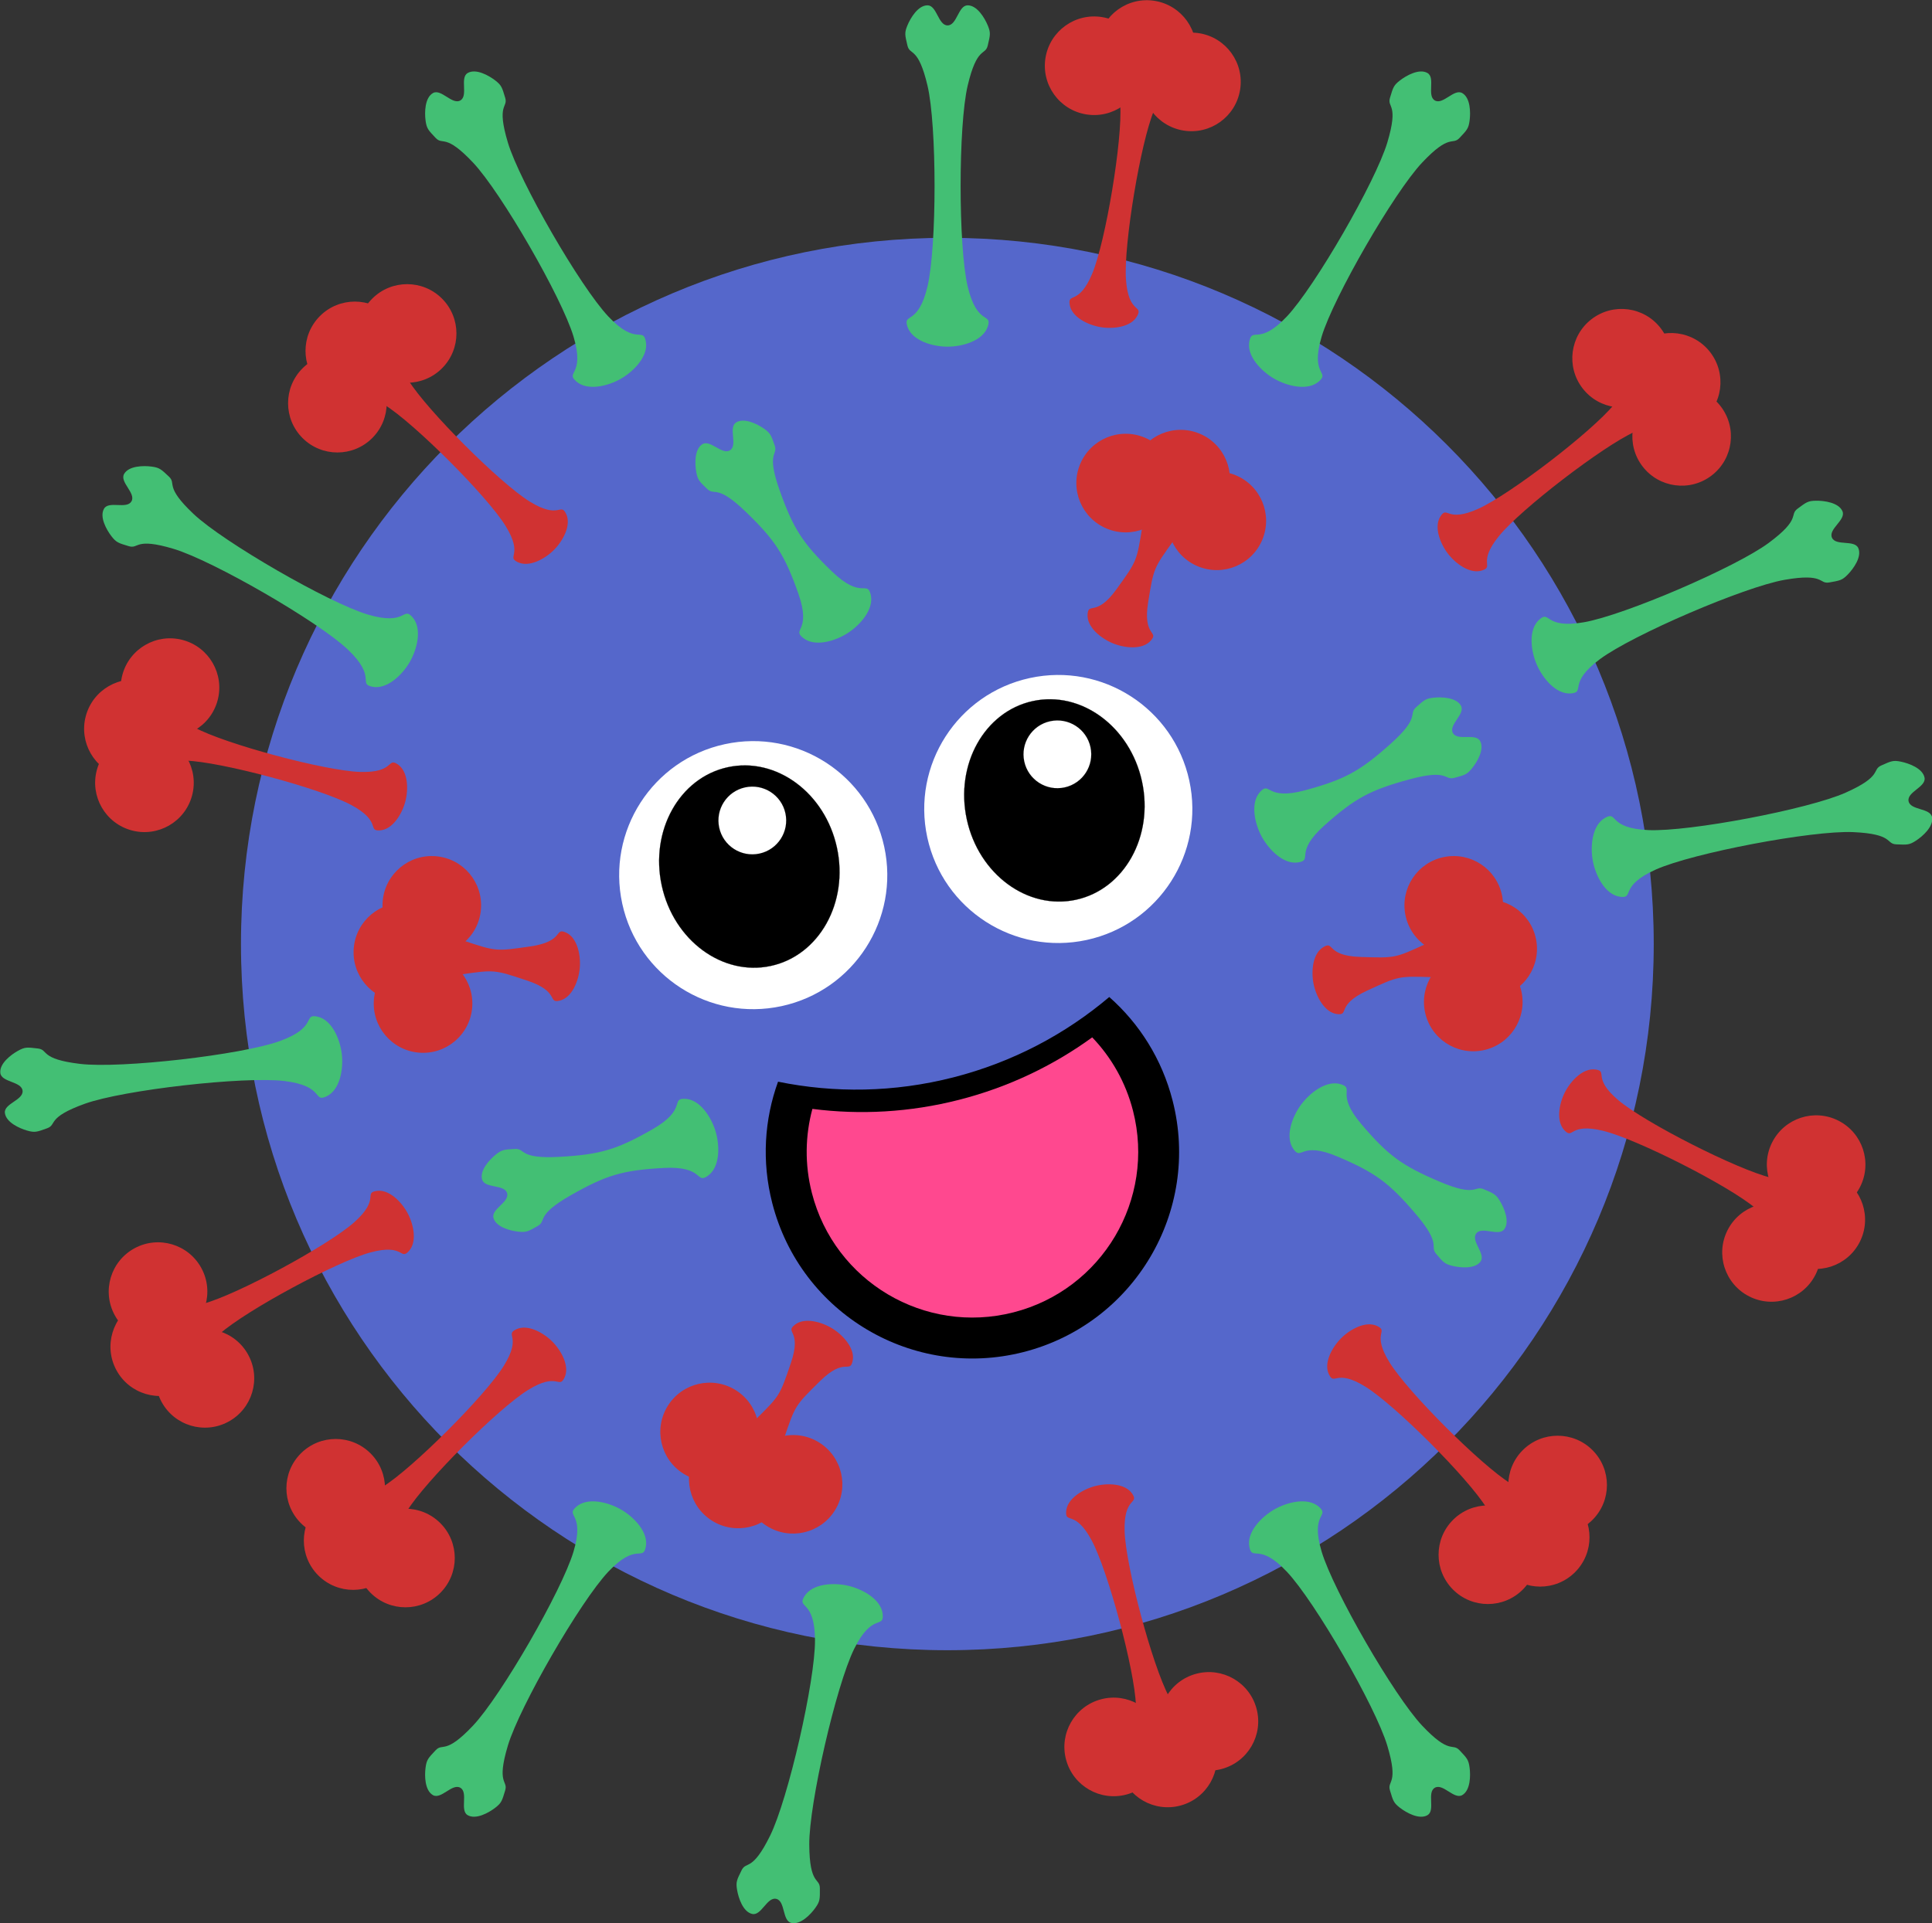 <?xml version="1.0" encoding="UTF-8" standalone="no"?>
<!-- Created with Inkscape (http://www.inkscape.org/) -->
<svg
    xmlns:inkscape="http://www.inkscape.org/namespaces/inkscape"
    xmlns:rdf="http://www.w3.org/1999/02/22-rdf-syntax-ns#"
    xmlns="http://www.w3.org/2000/svg"
    xmlns:cc="http://creativecommons.org/ns#"
    xmlns:dc="http://purl.org/dc/elements/1.1/"
    xmlns:sodipodi="http://sodipodi.sourceforge.net/DTD/sodipodi-0.dtd"
    id="svg6135"
    sodipodi:docname="_svgclean2.svg"
    viewBox="0 0 497.32 495.19"
    version="1.1"
    inkscape:version="0.48.3.1 r9886"
  >
  <rect x="0" y="0" width="497.32" height="495.19" fill="#333333" stroke="none"/>
  <sodipodi:namedview
      id="base"
      bordercolor="#666666"
      inkscape:pageshadow="2"
      inkscape:window-y="104"
      fit-margin-left="0"
      pagecolor="#ffffff"
      fit-margin-top="0"
      inkscape:window-maximized="0"
      inkscape:zoom="0.35"
      inkscape:window-x="104"
      inkscape:window-height="452"
      showgrid="false"
      borderopacity="1.0"
      inkscape:current-layer="layer1"
      inkscape:cx="206.51608"
      inkscape:cy="-372.43719"
      fit-margin-right="0"
      fit-margin-bottom="0"
      inkscape:window-width="670"
      inkscape:pageopacity="0.0"
      inkscape:document-units="px"
  />
  <g
      id="layer1"
      inkscape:label="Layer 1"
      inkscape:groupmode="layer"
      transform="translate(-168.48 -221.91)"
    >
    <g
        id="g5416"
        transform="translate(1182.9 -971.43)"
      >
      <path
          id="path3777-2"
          sodipodi:rx="136"
          sodipodi:ry="136"
          style="fill:#5567cb"
          sodipodi:type="arc"
          d="m456 332.36c0 75.111-60.889 136-136 136s-136-60.889-136-136 60.889-136 136-136 136 60.889 136 136z"
          transform="matrix(1.337 0 0 1.337 -1198.4 992.04)"
          sodipodi:cy="332.36218"
          sodipodi:cx="320"
      />
      <g
          id="g4726-4"
          style="fill:#d03232"
          transform="translate(-1145.5 904.06)"
        >
        <g
            id="g5460-5"
            inkscape:transform-center-x="-100.95003"
            style="fill:#d03232"
            inkscape:transform-center-y="98.792552"
            transform="matrix(-1.122 1.122 -1.122 -1.122 1106.9 546.38)"
          >
          <path
              id="path5462-5"
              style="fill:#d03232"
              d="m314.44 239.26c0.655 1.964 3.485 2.778 5.555 2.778s4.901-0.814 5.555-2.778c0.655-1.964-1.476-0.042-2.778-5.555s-1.301-22.263-0-27.776 2.433-4.097 2.778-5.555c0.344-1.458 0.428-1.745 0-2.778-0.428-1.033-1.468-2.778-2.778-2.778s-1.468 2.778-2.778 2.778c-1.309-0-1.468-2.778-2.778-2.778s-2.35 1.745-2.778 2.778c-0.428 1.033-0.344 1.32 0 2.778 0.344 1.458 1.476 0.042 2.778 5.555s1.301 22.263-0 27.776-3.432 3.591-2.778 5.555z"
              sodipodi:nodetypes="zzzzzzzzzzzzzzz"
              inkscape:transform-center-y="-113.9296"
              inkscape:connector-curvature="0"
          />
          <path
              id="path5464-1"
              sodipodi:rx="8"
              sodipodi:ry="8"
              style="fill:#d03232"
              sodipodi:type="arc"
              d="m328 196.36c0 4.418-3.582 8-8 8s-8-3.582-8-8 3.582-8 8-8 8 3.582 8 8z"
              sodipodi:cy="196.36218"
              sodipodi:cx="320"
          />
          <path
              id="path5466-7"
              sodipodi:rx="8"
              sodipodi:ry="8"
              style="fill:#d03232"
              sodipodi:type="arc"
              d="m328 196.36c0 4.418-3.582 8-8 8s-8-3.582-8-8 3.582-8 8-8 8 3.582 8 8z"
              transform="translate(8,4)"
              sodipodi:cy="196.36218"
              sodipodi:cx="320"
          />
          <path
              id="path5468-1"
              sodipodi:rx="8"
              sodipodi:ry="8"
              style="fill:#d03232"
              sodipodi:type="arc"
              d="m328 196.36c0 4.418-3.582 8-8 8s-8-3.582-8-8 3.582-8 8-8 8 3.582 8 8z"
              transform="translate(-8,4)"
              sodipodi:cy="196.36218"
              sodipodi:cx="320"
          />
        </g
        >
        <g
            id="g5498-1"
            inkscape:transform-center-x="98.792559"
            style="fill:#d03232"
            inkscape:transform-center-y="100.95005"
            transform="matrix(-1.122 -1.122 1.122 -1.122 360.71 1265.3)"
          >
          <path
              id="path5500-5"
              style="fill:#d03232"
              d="m314.44 239.26c0.655 1.964 3.485 2.778 5.555 2.778s4.901-0.814 5.555-2.778c0.655-1.964-1.476-0.042-2.778-5.555s-1.301-22.263-0-27.776 2.433-4.097 2.778-5.555c0.344-1.458 0.428-1.745 0-2.778-0.428-1.033-1.468-2.778-2.778-2.778s-1.468 2.778-2.778 2.778c-1.309-0-1.468-2.778-2.778-2.778s-2.35 1.745-2.778 2.778c-0.428 1.033-0.344 1.32 0 2.778 0.344 1.458 1.476 0.042 2.778 5.555s1.301 22.263-0 27.776-3.432 3.591-2.778 5.555z"
              sodipodi:nodetypes="zzzzzzzzzzzzzzz"
              inkscape:transform-center-y="-113.9296"
              inkscape:connector-curvature="0"
          />
          <path
              id="path5502-2"
              sodipodi:rx="8"
              sodipodi:ry="8"
              style="fill:#d03232"
              sodipodi:type="arc"
              d="m328 196.36c0 4.418-3.582 8-8 8s-8-3.582-8-8 3.582-8 8-8 8 3.582 8 8z"
              sodipodi:cy="196.36218"
              sodipodi:cx="320"
          />
          <path
              id="path5504-7"
              sodipodi:rx="8"
              sodipodi:ry="8"
              style="fill:#d03232"
              sodipodi:type="arc"
              d="m328 196.36c0 4.418-3.582 8-8 8s-8-3.582-8-8 3.582-8 8-8 8 3.582 8 8z"
              transform="translate(8,4)"
              sodipodi:cy="196.36218"
              sodipodi:cx="320"
          />
          <path
              id="path5506-6"
              sodipodi:rx="8"
              sodipodi:ry="8"
              style="fill:#d03232"
              sodipodi:type="arc"
              d="m328 196.36c0 4.418-3.582 8-8 8s-8-3.582-8-8 3.582-8 8-8 8 3.582 8 8z"
              transform="translate(-8,4)"
              sodipodi:cy="196.36218"
              sodipodi:cx="320"
          />
        </g
        >
        <g
            id="g5544-1"
            style="fill:#d03232"
            inkscape:transform-center-y="-98.792555"
            inkscape:transform-center-x="100.95003"
            transform="matrix(1.122 -1.122 1.122 1.122 -356.94 518.35)"
          >
          <path
              id="path5546-4"
              style="fill:#d03232"
              d="m314.44 239.26c0.655 1.964 3.485 2.778 5.555 2.778s4.901-0.814 5.555-2.778c0.655-1.964-1.476-0.042-2.778-5.555s-1.301-22.263-0-27.776 2.433-4.097 2.778-5.555c0.344-1.458 0.428-1.745 0-2.778-0.428-1.033-1.468-2.778-2.778-2.778s-1.468 2.778-2.778 2.778c-1.309-0-1.468-2.778-2.778-2.778s-2.35 1.745-2.778 2.778c-0.428 1.033-0.344 1.32 0 2.778 0.344 1.458 1.476 0.042 2.778 5.555s1.301 22.263-0 27.776-3.432 3.591-2.778 5.555z"
              sodipodi:nodetypes="zzzzzzzzzzzzzzz"
              inkscape:transform-center-y="-113.9296"
              inkscape:connector-curvature="0"
          />
          <path
              id="path5548-2"
              sodipodi:rx="8"
              sodipodi:ry="8"
              style="fill:#d03232"
              sodipodi:type="arc"
              d="m328 196.36c0 4.418-3.582 8-8 8s-8-3.582-8-8 3.582-8 8-8 8 3.582 8 8z"
              sodipodi:cy="196.36218"
              sodipodi:cx="320"
          />
          <path
              id="path5550-3"
              sodipodi:rx="8"
              sodipodi:ry="8"
              style="fill:#d03232"
              sodipodi:type="arc"
              d="m328 196.36c0 4.418-3.582 8-8 8s-8-3.582-8-8 3.582-8 8-8 8 3.582 8 8z"
              transform="translate(8,4)"
              sodipodi:cy="196.36218"
              sodipodi:cx="320"
          />
          <path
              id="path5552-2"
              sodipodi:rx="8"
              sodipodi:ry="8"
              style="fill:#d03232"
              sodipodi:type="arc"
              d="m328 196.36c0 4.418-3.582 8-8 8s-8-3.582-8-8 3.582-8 8-8 8 3.582 8 8z"
              transform="translate(-8,4)"
              sodipodi:cy="196.36218"
              sodipodi:cx="320"
          />
        </g
        >
        <g
            id="g4517-2"
            inkscape:transform-center-x="-23.566515"
            style="fill:#d03232"
            inkscape:transform-center-y="-137.01939"
            transform="matrix(1.565 .26 -.26 1.565 -23.459 -88.475)"
          >
          <path
              id="path4505-1"
              style="fill:#d03232"
              d="m314.44 239.26c0.655 1.964 3.485 2.778 5.555 2.778s4.901-0.814 5.555-2.778c0.655-1.964-1.476-0.042-2.778-5.555s-1.301-22.263-0-27.776 2.433-4.097 2.778-5.555c0.344-1.458 0.428-1.745 0-2.778-0.428-1.033-1.468-2.778-2.778-2.778s-1.468 2.778-2.778 2.778c-1.309-0-1.468-2.778-2.778-2.778s-2.35 1.745-2.778 2.778c-0.428 1.033-0.344 1.32 0 2.778 0.344 1.458 1.476 0.042 2.778 5.555s1.301 22.263-0 27.776-3.432 3.591-2.778 5.555z"
              sodipodi:nodetypes="zzzzzzzzzzzzzzz"
              inkscape:transform-center-y="-113.9296"
              inkscape:connector-curvature="0"
          />
          <path
              id="path4511-6"
              sodipodi:rx="8"
              sodipodi:ry="8"
              style="fill:#d03232"
              sodipodi:type="arc"
              d="m328 196.36c0 4.418-3.582 8-8 8s-8-3.582-8-8 3.582-8 8-8 8 3.582 8 8z"
              sodipodi:cy="196.36218"
              sodipodi:cx="320"
          />
          <path
              id="path4513-8"
              sodipodi:rx="8"
              sodipodi:ry="8"
              style="fill:#d03232"
              sodipodi:type="arc"
              d="m328 196.36c0 4.418-3.582 8-8 8s-8-3.582-8-8 3.582-8 8-8 8 3.582 8 8z"
              transform="translate(8,4)"
              sodipodi:cy="196.36218"
              sodipodi:cx="320"
          />
          <path
              id="path4515-5"
              sodipodi:rx="8"
              sodipodi:ry="8"
              style="fill:#d03232"
              sodipodi:type="arc"
              d="m328 196.36c0 4.418-3.582 8-8 8s-8-3.582-8-8 3.582-8 8-8 8 3.582 8 8z"
              transform="translate(-8,4)"
              sodipodi:cy="196.36218"
              sodipodi:cx="320"
          />
        </g
        >
        <g
            id="g5245-7"
            inkscape:transform-center-x="-31.72753"
            style="fill:#d03232"
            inkscape:transform-center-y="-62.682949"
            transform="matrix(1.466 .607 -.607 1.466 95.299 -94.164)"
          >
          <path
              id="path5247-6"
              style="fill:#d03232"
              d="m314.44 239.26c0.655 1.964 3.485 2.778 5.555 2.778s4.901-0.814 5.555-2.778c0.655-1.964-1.476-0.042-2.778-5.555s-1.301-5.405-0-10.918c1.301-5.513 2.433-4.097 2.778-5.555 0.344-1.458 0.428-1.745 0-2.778-0.428-1.033-1.468-2.778-2.778-2.778s-1.468 2.778-2.778 2.778c-1.309-0-1.468-2.778-2.778-2.778s-2.35 1.745-2.778 2.778c-0.428 1.033-0.344 1.32 0 2.778 0.344 1.458 1.476 0.042 2.778 5.555s1.301 5.405-0 10.918c-1.301 5.513-3.432 3.591-2.778 5.555z"
              sodipodi:nodetypes="zzzzzzzzzzzzzzz"
              inkscape:transform-center-y="-113.9296"
              inkscape:connector-curvature="0"
          />
          <path
              id="path5249-1"
              sodipodi:rx="8"
              sodipodi:ry="8"
              style="fill:#d03232"
              sodipodi:type="arc"
              d="m328 196.36c0 4.418-3.582 8-8 8s-8-3.582-8-8 3.582-8 8-8 8 3.582 8 8z"
              transform="translate(0 16.858)"
              sodipodi:cy="196.36218"
              sodipodi:cx="320"
          />
          <path
              id="path5251-8"
              sodipodi:rx="8"
              sodipodi:ry="8"
              style="fill:#d03232"
              sodipodi:type="arc"
              d="m328 196.36c0 4.418-3.582 8-8 8s-8-3.582-8-8 3.582-8 8-8 8 3.582 8 8z"
              transform="translate(8 20.858)"
              sodipodi:cy="196.36218"
              sodipodi:cx="320"
          />
          <path
              id="path5253-9"
              sodipodi:rx="8"
              sodipodi:ry="8"
              style="fill:#d03232"
              sodipodi:type="arc"
              d="m328 196.36c0 4.418-3.582 8-8 8s-8-3.582-8-8 3.582-8 8-8 8 3.582 8 8z"
              transform="translate(-8 20.858)"
              sodipodi:cy="196.36218"
              sodipodi:cx="320"
          />
        </g
        >
        <g
            id="g5392-2"
            style="fill:#d03232"
            inkscape:transform-center-y="-88.530688"
            inkscape:transform-center-x="-109.8493"
            transform="matrix(.966 1.258 -1.258 .966 499.16 -204.53)"
          >
          <path
              id="path5394-7"
              style="fill:#d03232"
              d="m314.44 239.26c0.655 1.964 3.485 2.778 5.555 2.778s4.901-0.814 5.555-2.778c0.655-1.964-1.476-0.042-2.778-5.555s-1.301-22.263-0-27.776 2.433-4.097 2.778-5.555c0.344-1.458 0.428-1.745 0-2.778-0.428-1.033-1.468-2.778-2.778-2.778s-1.468 2.778-2.778 2.778c-1.309-0-1.468-2.778-2.778-2.778s-2.35 1.745-2.778 2.778c-0.428 1.033-0.344 1.32 0 2.778 0.344 1.458 1.476 0.042 2.778 5.555s1.301 22.263-0 27.776-3.432 3.591-2.778 5.555z"
              sodipodi:nodetypes="zzzzzzzzzzzzzzz"
              inkscape:transform-center-y="-113.9296"
              inkscape:connector-curvature="0"
          />
          <path
              id="path5396-9"
              sodipodi:rx="8"
              sodipodi:ry="8"
              style="fill:#d03232"
              sodipodi:type="arc"
              d="m328 196.36c0 4.418-3.582 8-8 8s-8-3.582-8-8 3.582-8 8-8 8 3.582 8 8z"
              sodipodi:cy="196.36218"
              sodipodi:cx="320"
          />
          <path
              id="path5398-5"
              sodipodi:rx="8"
              sodipodi:ry="8"
              style="fill:#d03232"
              sodipodi:type="arc"
              d="m328 196.36c0 4.418-3.582 8-8 8s-8-3.582-8-8 3.582-8 8-8 8 3.582 8 8z"
              transform="translate(8,4)"
              sodipodi:cy="196.36218"
              sodipodi:cx="320"
          />
          <path
              id="path5400-4"
              sodipodi:rx="8"
              sodipodi:ry="8"
              style="fill:#d03232"
              sodipodi:type="arc"
              d="m328 196.36c0 4.418-3.582 8-8 8s-8-3.582-8-8 3.582-8 8-8 8 3.582 8 8z"
              transform="translate(-8,4)"
              sodipodi:cy="196.36218"
              sodipodi:cx="320"
          />
        </g
        >
        <g
            id="g5295-3"
            style="fill:#d03232"
            inkscape:transform-center-y="-13.931437"
            inkscape:transform-center-x="-67.571363"
            transform="matrix(.314 1.555 -1.555 .314 745.1 -30.977)"
          >
          <path
              id="path5297-1"
              style="fill:#d03232"
              d="m314.44 239.26c0.655 1.964 3.485 2.778 5.555 2.778s4.901-0.814 5.555-2.778c0.655-1.964-1.476-0.042-2.778-5.555s-1.301-5.405-0-10.918c1.301-5.513 2.433-4.097 2.778-5.555 0.344-1.458 0.428-1.745 0-2.778-0.428-1.033-1.468-2.778-2.778-2.778s-1.468 2.778-2.778 2.778c-1.309-0-1.468-2.778-2.778-2.778s-2.35 1.745-2.778 2.778c-0.428 1.033-0.344 1.32 0 2.778 0.344 1.458 1.476 0.042 2.778 5.555s1.301 5.405-0 10.918c-1.301 5.513-3.432 3.591-2.778 5.555z"
              sodipodi:nodetypes="zzzzzzzzzzzzzzz"
              inkscape:transform-center-y="-113.9296"
              inkscape:connector-curvature="0"
          />
          <path
              id="path5299-2"
              sodipodi:rx="8"
              sodipodi:ry="8"
              style="fill:#d03232"
              sodipodi:type="arc"
              d="m328 196.36c0 4.418-3.582 8-8 8s-8-3.582-8-8 3.582-8 8-8 8 3.582 8 8z"
              transform="translate(0 16.858)"
              sodipodi:cy="196.36218"
              sodipodi:cx="320"
          />
          <path
              id="path5301-3"
              sodipodi:rx="8"
              sodipodi:ry="8"
              style="fill:#d03232"
              sodipodi:type="arc"
              d="m328 196.36c0 4.418-3.582 8-8 8s-8-3.582-8-8 3.582-8 8-8 8 3.582 8 8z"
              transform="translate(8 20.858)"
              sodipodi:cy="196.36218"
              sodipodi:cx="320"
          />
          <path
              id="path5303-3"
              sodipodi:rx="8"
              sodipodi:ry="8"
              style="fill:#d03232"
              sodipodi:type="arc"
              d="m328 196.36c0 4.418-3.582 8-8 8s-8-3.582-8-8 3.582-8 8-8 8 3.582 8 8z"
              transform="translate(-8 20.858)"
              sodipodi:cy="196.36218"
              sodipodi:cx="320"
          />
        </g
        >
        <g
            id="g5323-4"
            inkscape:transform-center-x="41.96095"
            style="fill:#d03232"
            inkscape:transform-center-y="57.837482"
            transform="matrix(-1.343 -.843 .843 -1.343 571.13 1226.2)"
          >
          <path
              id="path5325-1"
              style="fill:#d03232"
              d="m314.44 239.26c0.655 1.964 3.485 2.778 5.555 2.778s4.901-0.814 5.555-2.778c0.655-1.964-1.476-0.042-2.778-5.555s-1.301-5.405-0-10.918c1.301-5.513 2.433-4.097 2.778-5.555 0.344-1.458 0.428-1.745 0-2.778-0.428-1.033-1.468-2.778-2.778-2.778s-1.468 2.778-2.778 2.778c-1.309-0-1.468-2.778-2.778-2.778s-2.35 1.745-2.778 2.778c-0.428 1.033-0.344 1.32 0 2.778 0.344 1.458 1.476 0.042 2.778 5.555s1.301 5.405-0 10.918c-1.301 5.513-3.432 3.591-2.778 5.555z"
              sodipodi:nodetypes="zzzzzzzzzzzzzzz"
              inkscape:transform-center-y="-113.9296"
              inkscape:connector-curvature="0"
          />
          <path
              id="path5327-1"
              sodipodi:rx="8"
              sodipodi:ry="8"
              style="fill:#d03232"
              sodipodi:type="arc"
              d="m328 196.36c0 4.418-3.582 8-8 8s-8-3.582-8-8 3.582-8 8-8 8 3.582 8 8z"
              transform="translate(0 16.858)"
              sodipodi:cy="196.36218"
              sodipodi:cx="320"
          />
          <path
              id="path5329-3"
              sodipodi:rx="8"
              sodipodi:ry="8"
              style="fill:#d03232"
              sodipodi:type="arc"
              d="m328 196.36c0 4.418-3.582 8-8 8s-8-3.582-8-8 3.582-8 8-8 8 3.582 8 8z"
              transform="translate(8 20.858)"
              sodipodi:cy="196.36218"
              sodipodi:cx="320"
          />
          <path
              id="path5331-8"
              sodipodi:rx="8"
              sodipodi:ry="8"
              style="fill:#d03232"
              sodipodi:type="arc"
              d="m328 196.36c0 4.418-3.582 8-8 8s-8-3.582-8-8 3.582-8 8-8 8 3.582 8 8z"
              transform="translate(-8 20.858)"
              sodipodi:cy="196.36218"
              sodipodi:cx="320"
          />
        </g
        >
        <g
            id="g5351-7"
            style="fill:#d03232"
            inkscape:transform-center-y="-8.6868897"
            inkscape:transform-center-x="68.180107"
            transform="matrix(.141 -1.58 1.58 .141 -147.22 1010)"
          >
          <path
              id="path5353-4"
              style="fill:#d03232"
              d="m314.44 239.26c0.655 1.964 3.485 2.778 5.555 2.778s4.901-0.814 5.555-2.778c0.655-1.964-1.476-0.042-2.778-5.555s-1.301-5.405-0-10.918c1.301-5.513 2.433-4.097 2.778-5.555 0.344-1.458 0.428-1.745 0-2.778-0.428-1.033-1.468-2.778-2.778-2.778s-1.468 2.778-2.778 2.778c-1.309-0-1.468-2.778-2.778-2.778s-2.35 1.745-2.778 2.778c-0.428 1.033-0.344 1.32 0 2.778 0.344 1.458 1.476 0.042 2.778 5.555s1.301 5.405-0 10.918c-1.301 5.513-3.432 3.591-2.778 5.555z"
              sodipodi:nodetypes="zzzzzzzzzzzzzzz"
              inkscape:transform-center-y="-113.9296"
              inkscape:connector-curvature="0"
          />
          <path
              id="path5355-2"
              sodipodi:rx="8"
              sodipodi:ry="8"
              style="fill:#d03232"
              sodipodi:type="arc"
              d="m328 196.36c0 4.418-3.582 8-8 8s-8-3.582-8-8 3.582-8 8-8 8 3.582 8 8z"
              transform="translate(0 16.858)"
              sodipodi:cy="196.36218"
              sodipodi:cx="320"
          />
          <path
              id="path5357-7"
              sodipodi:rx="8"
              sodipodi:ry="8"
              style="fill:#d03232"
              sodipodi:type="arc"
              d="m328 196.36c0 4.418-3.582 8-8 8s-8-3.582-8-8 3.582-8 8-8 8 3.582 8 8z"
              transform="translate(8 20.858)"
              sodipodi:cy="196.36218"
              sodipodi:cx="320"
          />
          <path
              id="path5359-7"
              sodipodi:rx="8"
              sodipodi:ry="8"
              style="fill:#d03232"
              sodipodi:type="arc"
              d="m328 196.36c0 4.418-3.582 8-8 8s-8-3.582-8-8 3.582-8 8-8 8 3.582 8 8z"
              transform="translate(-8 20.858)"
              sodipodi:cy="196.36218"
              sodipodi:cx="320"
          />
        </g
        >
        <g
            id="g5432-9"
            style="fill:#d03232"
            inkscape:transform-center-y="67.384229"
            inkscape:transform-center-x="-123.41021"
            transform="matrix(-.718 1.414 -1.414 -.718 1105.9 291.83)"
          >
          <path
              id="path5434-3"
              style="fill:#d03232"
              d="m314.44 239.26c0.655 1.964 3.485 2.778 5.555 2.778s4.901-0.814 5.555-2.778c0.655-1.964-1.476-0.042-2.778-5.555s-1.301-22.263-0-27.776 2.433-4.097 2.778-5.555c0.344-1.458 0.428-1.745 0-2.778-0.428-1.033-1.468-2.778-2.778-2.778s-1.468 2.778-2.778 2.778c-1.309-0-1.468-2.778-2.778-2.778s-2.35 1.745-2.778 2.778c-0.428 1.033-0.344 1.32 0 2.778 0.344 1.458 1.476 0.042 2.778 5.555s1.301 22.263-0 27.776-3.432 3.591-2.778 5.555z"
              sodipodi:nodetypes="zzzzzzzzzzzzzzz"
              inkscape:transform-center-y="-113.9296"
              inkscape:connector-curvature="0"
          />
          <path
              id="path5436-1"
              sodipodi:rx="8"
              sodipodi:ry="8"
              style="fill:#d03232"
              sodipodi:type="arc"
              d="m328 196.36c0 4.418-3.582 8-8 8s-8-3.582-8-8 3.582-8 8-8 8 3.582 8 8z"
              sodipodi:cy="196.36218"
              sodipodi:cx="320"
          />
          <path
              id="path5438-9"
              sodipodi:rx="8"
              sodipodi:ry="8"
              style="fill:#d03232"
              sodipodi:type="arc"
              d="m328 196.36c0 4.418-3.582 8-8 8s-8-3.582-8-8 3.582-8 8-8 8 3.582 8 8z"
              transform="translate(8,4)"
              sodipodi:cy="196.36218"
              sodipodi:cx="320"
          />
          <path
              id="path5440-8"
              sodipodi:rx="8"
              sodipodi:ry="8"
              style="fill:#d03232"
              sodipodi:type="arc"
              d="m328 196.36c0 4.418-3.582 8-8 8s-8-3.582-8-8 3.582-8 8-8 8 3.582 8 8z"
              transform="translate(-8,4)"
              sodipodi:cy="196.36218"
              sodipodi:cx="320"
          />
        </g
        >
        <g
            id="g5470-6"
            style="fill:#d03232"
            inkscape:transform-center-y="133.65634"
            inkscape:transform-center-x="-41.953217"
            transform="matrix(-1.532 .411 -.411 -1.532 1002.6 911.22)"
          >
          <path
              id="path5472-5"
              style="fill:#d03232"
              d="m314.44 239.26c0.655 1.964 3.485 2.778 5.555 2.778s4.901-0.814 5.555-2.778c0.655-1.964-1.476-0.042-2.778-5.555s-1.301-22.263-0-27.776 2.433-4.097 2.778-5.555c0.344-1.458 0.428-1.745 0-2.778-0.428-1.033-1.468-2.778-2.778-2.778s-1.468 2.778-2.778 2.778c-1.309-0-1.468-2.778-2.778-2.778s-2.35 1.745-2.778 2.778c-0.428 1.033-0.344 1.32 0 2.778 0.344 1.458 1.476 0.042 2.778 5.555s1.301 22.263-0 27.776-3.432 3.591-2.778 5.555z"
              sodipodi:nodetypes="zzzzzzzzzzzzzzz"
              inkscape:transform-center-y="-113.9296"
              inkscape:connector-curvature="0"
          />
          <path
              id="path5474-0"
              sodipodi:rx="8"
              sodipodi:ry="8"
              style="fill:#d03232"
              sodipodi:type="arc"
              d="m328 196.36c0 4.418-3.582 8-8 8s-8-3.582-8-8 3.582-8 8-8 8 3.582 8 8z"
              sodipodi:cy="196.36218"
              sodipodi:cx="320"
          />
          <path
              id="path5476-2"
              sodipodi:rx="8"
              sodipodi:ry="8"
              style="fill:#d03232"
              sodipodi:type="arc"
              d="m328 196.36c0 4.418-3.582 8-8 8s-8-3.582-8-8 3.582-8 8-8 8 3.582 8 8z"
              transform="translate(8,4)"
              sodipodi:cy="196.36218"
              sodipodi:cx="320"
          />
          <path
              id="path5478-8"
              sodipodi:rx="8"
              sodipodi:ry="8"
              style="fill:#d03232"
              sodipodi:type="arc"
              d="m328 196.36c0 4.418-3.582 8-8 8s-8-3.582-8-8 3.582-8 8-8 8 3.582 8 8z"
              transform="translate(-8,4)"
              sodipodi:cy="196.36218"
              sodipodi:cx="320"
          />
        </g
        >
        <g
            id="g5516-6"
            inkscape:transform-center-x="121.94023"
            style="fill:#d03232"
            inkscape:transform-center-y="70.33594"
            transform="matrix(-.754 -1.396 1.396 -.754 139.37 1230.8)"
          >
          <path
              id="path5518-0"
              style="fill:#d03232"
              d="m314.44 239.26c0.655 1.964 3.485 2.778 5.555 2.778s4.901-0.814 5.555-2.778c0.655-1.964-1.476-0.042-2.778-5.555s-1.301-22.263-0-27.776 2.433-4.097 2.778-5.555c0.344-1.458 0.428-1.745 0-2.778-0.428-1.033-1.468-2.778-2.778-2.778s-1.468 2.778-2.778 2.778c-1.309-0-1.468-2.778-2.778-2.778s-2.35 1.745-2.778 2.778c-0.428 1.033-0.344 1.32 0 2.778 0.344 1.458 1.476 0.042 2.778 5.555s1.301 22.263-0 27.776-3.432 3.591-2.778 5.555z"
              sodipodi:nodetypes="zzzzzzzzzzzzzzz"
              inkscape:transform-center-y="-113.9296"
              inkscape:connector-curvature="0"
          />
          <path
              id="path5520-2"
              sodipodi:rx="8"
              sodipodi:ry="8"
              style="fill:#d03232"
              sodipodi:type="arc"
              d="m328 196.36c0 4.418-3.582 8-8 8s-8-3.582-8-8 3.582-8 8-8 8 3.582 8 8z"
              sodipodi:cy="196.36218"
              sodipodi:cx="320"
          />
          <path
              id="path5522-4"
              sodipodi:rx="8"
              sodipodi:ry="8"
              style="fill:#d03232"
              sodipodi:type="arc"
              d="m328 196.36c0 4.418-3.582 8-8 8s-8-3.582-8-8 3.582-8 8-8 8 3.582 8 8z"
              transform="translate(8,4)"
              sodipodi:cy="196.36218"
              sodipodi:cx="320"
          />
          <path
              id="path5524-8"
              sodipodi:rx="8"
              sodipodi:ry="8"
              style="fill:#d03232"
              sodipodi:type="arc"
              d="m328 196.36c0 4.418-3.582 8-8 8s-8-3.582-8-8 3.582-8 8-8 8 3.582 8 8z"
              transform="translate(-8,4)"
              sodipodi:cy="196.36218"
              sodipodi:cx="320"
          />
        </g
        >
        <g
            id="g5526-6"
            style="fill:#d03232"
            inkscape:transform-center-y="-39.006044"
            inkscape:transform-center-x="134.44604"
            transform="matrix(.411 -1.532 1.532 .411 -266.92 886.47)"
          >
          <path
              id="path5528-5"
              style="fill:#d03232"
              d="m314.44 239.26c0.655 1.964 3.485 2.778 5.555 2.778s4.901-0.814 5.555-2.778c0.655-1.964-1.476-0.042-2.778-5.555s-1.301-22.263-0-27.776 2.433-4.097 2.778-5.555c0.344-1.458 0.428-1.745 0-2.778-0.428-1.033-1.468-2.778-2.778-2.778s-1.468 2.778-2.778 2.778c-1.309-0-1.468-2.778-2.778-2.778s-2.35 1.745-2.778 2.778c-0.428 1.033-0.344 1.32 0 2.778 0.344 1.458 1.476 0.042 2.778 5.555s1.301 22.263-0 27.776-3.432 3.591-2.778 5.555z"
              sodipodi:nodetypes="zzzzzzzzzzzzzzz"
              inkscape:transform-center-y="-113.9296"
              inkscape:connector-curvature="0"
          />
          <path
              id="path5530-0"
              sodipodi:rx="8"
              sodipodi:ry="8"
              style="fill:#d03232"
              sodipodi:type="arc"
              d="m328 196.36c0 4.418-3.582 8-8 8s-8-3.582-8-8 3.582-8 8-8 8 3.582 8 8z"
              sodipodi:cy="196.36218"
              sodipodi:cx="320"
          />
          <path
              id="path5532-9"
              sodipodi:rx="8"
              sodipodi:ry="8"
              style="fill:#d03232"
              sodipodi:type="arc"
              d="m328 196.36c0 4.418-3.582 8-8 8s-8-3.582-8-8 3.582-8 8-8 8 3.582 8 8z"
              transform="translate(8,4)"
              sodipodi:cy="196.36218"
              sodipodi:cx="320"
          />
          <path
              id="path5534-0"
              sodipodi:rx="8"
              sodipodi:ry="8"
              style="fill:#d03232"
              sodipodi:type="arc"
              d="m328 196.36c0 4.418-3.582 8-8 8s-8-3.582-8-8 3.582-8 8-8 8 3.582 8 8z"
              transform="translate(-8,4)"
              sodipodi:cy="196.36218"
              sodipodi:cx="320"
          />
        </g
        >
      </g
      >
      <g
          id="g4710-0"
          style="fill:#43bf74"
          transform="translate(-1145.5 904.06)"
        >
        <path
            id="path3765-6"
            style="fill:#43bf74"
            d="m364.66 373.37c1.219 3.656 6.486 5.17 10.34 5.17 3.853 0 9.121-1.514 10.34-5.17 1.219-3.656-2.748-0.079-5.17-10.34s-2.422-41.438 0-51.699 4.529-7.626 5.17-10.34c0.641-2.714 0.796-3.248 0-5.17-0.796-1.922-2.733-5.17-5.17-5.17s-2.733 5.17-5.17 5.17-2.733-5.17-5.17-5.17-4.374 3.248-5.17 5.17c-0.796 1.922-0.641 2.456 0 5.17 0.641 2.714 2.748 0.079 5.17 10.34s2.422 41.438 0 51.699-6.388 6.684-5.17 10.34z"
            sodipodi:nodetypes="zzzzzzzzzzzzzzz"
            inkscape:transform-center-y="-158.6"
            inkscape:connector-curvature="0"
        />
        <path
            id="path5255-1"
            style="fill:#43bf74"
            d="m337.81 453.53c3.003 2.414 8.252 0.836 11.492-1.25 3.24-2.086 6.85-6.211 5.895-9.944-0.954-3.733-2.353 1.421-9.944-5.895-7.591-7.316-9.992-11.046-13.51-20.985-3.518-9.939-0.32-8.864-1.25-11.492-0.93-2.629-1.089-3.162-2.799-4.347-1.71-1.185-5.096-2.868-7.146-1.548s0.501 5.826-1.548 7.146-5.096-2.868-7.146-1.548-1.919 5.099-1.548 7.146 0.791 2.412 2.799 4.347c2.008 1.935 2.353-1.421 9.944 5.895s9.992 11.046 13.51 20.985c3.518 9.939-1.753 9.078 1.25 11.492z"
            inkscape:transform-center-x="47.992182"
            sodipodi:nodetypes="zzzzzzzzzzzzzzz"
            inkscape:transform-center-y="-74.902816"
            inkscape:connector-curvature="0"
        />
        <path
            id="path5293-3"
            style="fill:#43bf74"
            d="m455.48 493.14c-2.632 2.814-1.452 8.167 0.385 11.554 1.837 3.387 5.68 7.296 9.474 6.624 3.794-0.672-1.241-2.453 6.624-9.474 7.865-7.022 11.764-9.136 21.939-11.899 10.175-2.763 8.863 0.345 11.554-0.385 2.691-0.731 3.235-0.849 4.545-2.465 1.31-1.616 3.242-4.867 2.08-7.009s-5.847 0.063-7.009-2.08 3.242-4.867 2.08-7.009-4.94-2.296-7.009-2.08c-2.069 0.217-2.465 0.608-4.545 2.465s1.241 2.453-6.624 9.474c-7.865 7.022-11.764 9.136-21.939 11.899-10.175 2.763-8.921-2.429-11.554 0.385z"
            sodipodi:nodetypes="zzzzzzzzzzzzzzz"
            inkscape:transform-center-y="-42.240104"
            inkscape:connector-curvature="0"
            inkscape:transform-center-x="-78.333879"
        />
        <path
            id="path5321-8"
            style="fill:#43bf74"
            d="m313.27 592.04c3.162-2.203 3.124-7.684 2.034-11.38-1.09-3.696-4.032-8.321-7.883-8.456-3.851-0.135 0.702 2.658-8.456 7.883-9.157 5.226-13.412 6.48-23.939 7.059s-8.596-2.188-11.38-2.034c-2.784 0.153-3.341 0.155-4.959 1.462s-4.186 4.083-3.497 6.421c0.689 2.338 5.732 1.159 6.421 3.497 0.689 2.338-4.186 4.083-3.497 6.421 0.689 2.338 4.353 3.277 6.421 3.497 2.068 0.22 2.537-0.08 4.959-1.462s-0.702-2.658 8.456-7.883 13.412-6.48 23.939-7.059c10.527-0.579 8.218 4.237 11.38 2.034z"
            inkscape:transform-center-x="85.436686"
            sodipodi:nodetypes="zzzzzzzzzzzzzzz"
            inkscape:transform-center-y="25.088718"
            inkscape:connector-curvature="0"
        />
        <path
            id="path5349-9"
            style="fill:#43bf74"
            d="m476.26 568.46c-3.667-1.183-8.007 2.165-10.289 5.27-2.282 3.105-4.182 8.246-1.958 11.393 2.224 3.147 1.691-2.167 11.393 1.958 9.703 4.125 13.277 6.752 20.11 14.781 6.833 8.029 3.462 8.166 5.27 10.289 1.807 2.123 2.146 2.565 4.166 3.062 2.02 0.497 5.784 0.86 7.228-1.104 1.443-1.964-2.547-5.264-1.104-7.228 1.443-1.964 5.784 0.86 7.228-1.104 1.443-1.964-0.027-5.448-1.104-7.228s-1.6-1.971-4.166-3.062c-2.566-1.091-1.691 2.167-11.393-1.958-9.703-4.125-13.277-6.752-20.11-14.781-6.833-8.029-1.602-9.106-5.27-10.289z"
            sodipodi:nodetypes="zzzzzzzzzzzzzzz"
            inkscape:transform-center-y="30.981502"
            inkscape:connector-curvature="0"
            inkscape:transform-center-x="-85.825626"
        />
        <path
            id="path5388-3"
            style="fill:#43bf74"
            d="m452.69 377.13c-0.773 3.775 3.032 7.721 6.37 9.647s8.656 3.249 11.54 0.693c2.883-2.557-2.34-1.442 0.693-11.54s18.621-37.097 25.85-44.773c7.228-7.675 7.736-4.34 9.647-6.37s2.313-2.415 2.585-4.477c0.272-2.062 0.218-5.844-1.892-7.062-2.111-1.219-4.952 3.111-7.062 1.892s0.218-5.844-1.892-7.062-5.412 0.626-7.062 1.892c-1.65 1.266-1.783 1.807-2.585 4.477-0.802 2.671 2.34 1.442-0.693 11.54s-18.621 37.098-25.85 44.773c-7.228 7.675-8.875 2.594-9.647 6.37z"
            inkscape:transform-center-x="-79.305468"
            sodipodi:nodetypes="zzzzzzzzzzzzzzz"
            inkscape:transform-center-y="-137.67908"
            inkscape:connector-curvature="0"
        />
        <path
            id="path5430-4"
            style="fill:#43bf74"
            d="m527.31 448.82c-2.878 2.563-2.189 8.001-0.668 11.541 1.521 3.54 4.992 7.783 8.832 7.459 3.84-0.324-1.012-2.555 7.459-8.832 8.471-6.277 37.116-18.584 47.5-20.41 10.384-1.825 8.795 1.151 11.541 0.668 2.746-0.483 3.299-0.551 4.75-2.041s3.671-4.552 2.709-6.791c-0.962-2.239-5.829-0.47-6.791-2.709-0.962-2.239 3.671-4.552 2.709-6.791-0.962-2.239-4.711-2.736-6.791-2.709-2.08 0.027-2.51 0.381-4.75 2.041-2.24 1.66 1.012 2.555-7.459 8.832-8.471 6.277-37.116 18.584-47.5 20.41-10.384 1.825-8.663-3.231-11.541-0.668z"
            inkscape:transform-center-x="-146.08789"
            sodipodi:nodetypes="zzzzzzzzzzzzzzz"
            inkscape:transform-center-y="-62.614878"
            inkscape:connector-curvature="0"
        />
        <path
            id="path5452-4"
            sodipodi:nodetypes="zzzzzzzzzzzzzzz"
            d="m544.25 499.86c-3.364 1.879-3.87 7.337-3.151 11.122 0.718 3.786 3.188 8.679 7.007 9.195 3.819 0.516-0.435-2.714 9.195-7.007 9.63-4.293 40.26-10.106 50.793-9.639 10.533 0.467 8.337 3.028 11.122 3.151 2.786 0.123 3.34 0.177 5.079-0.964s4.57-3.649 4.115-6.043-5.589-1.721-6.043-4.115c-0.454-2.394 4.57-3.649 4.115-6.043-0.454-2.394-4.007-3.692-6.043-4.115-2.037-0.424-2.533-0.171-5.079 0.964-2.547 1.135 0.435 2.714-9.195 7.007-9.63 4.293-40.26 10.106-50.793 9.639-10.533-0.467-7.758-5.03-11.122-3.151z"
            inkscape:transform-center-x="-156.18336"
            inkscape:transform-center-y="-29.640055"
            inkscape:connector-curvature="0"
            style="fill:#43bf74"
        />
        <path
            id="path5480-6"
            style="fill:#43bf74"
            d="m470.6 677.26c-2.883-2.557-8.202-1.234-11.54 0.693-3.337 1.927-7.142 5.872-6.37 9.647 0.773 3.775 2.419-1.306 9.647 6.37s22.817 34.675 25.85 44.773c3.033 10.098-0.109 8.869 0.693 11.54 0.802 2.671 0.935 3.211 2.585 4.477s4.952 3.111 7.062 1.892-0.218-5.844 1.892-7.062c2.111-1.219 4.952 3.111 7.062 1.892s2.164-5 1.892-7.062c-0.272-2.062-0.673-2.447-2.585-4.477s-2.419 1.306-9.647-6.37-22.817-34.675-25.85-44.773c-3.033-10.098 2.191-8.983-0.693-11.54z"
            inkscape:transform-center-x="-79.305469"
            inkscape:transform-center-y="137.67908"
            inkscape:connector-curvature="0"
            sodipodi:nodetypes="zzzzzzzzzzzzzzz"
        />
        <path
            id="path5486-0"
            style="fill:#43bf74"
            d="m358.3 704.92c-0.371-3.836-5.167-6.489-8.923-7.35-3.756-0.861-9.229-0.562-11.234 2.729-2.005 3.291 2.66 0.691 2.729 11.234s-6.899 40.931-11.553 50.392c-4.654 9.46-6.119 6.421-7.35 8.923-1.231 2.502-1.502 2.988-1.155 5.039 0.346 2.051 1.508 5.65 3.884 6.194 2.376 0.545 3.819-4.428 6.194-3.884 2.376 0.545 1.508 5.65 3.884 6.194 2.376 0.545 4.989-2.188 6.194-3.884 1.205-1.695 1.173-2.251 1.155-5.039s-2.66-0.691-2.729-11.234 6.899-40.931 11.553-50.392c4.654-9.46 7.721-5.088 7.35-8.923z"
            inkscape:transform-center-x="35.49613"
            sodipodi:nodetypes="zzzzzzzzzzzzzzz"
            inkscape:transform-center-y="154.99601"
            inkscape:connector-curvature="0"
        />
        <path
            id="path5508-6"
            style="fill:#43bf74"
            d="m297.31 687.6c0.773-3.775-3.032-7.721-6.37-9.647s-8.656-3.249-11.54-0.693c-2.883 2.557 2.34 1.442-0.693 11.54s-18.621 37.097-25.85 44.773c-7.228 7.675-7.736 4.34-9.647 6.37-1.912 2.03-2.313 2.415-2.585 4.477-0.272 2.062-0.218 5.844 1.892 7.062 2.111 1.219 4.952-3.111 7.062-1.892s-0.218 5.844 1.892 7.062 5.412-0.626 7.062-1.892c1.65-1.266 1.783-1.807 2.585-4.477 0.802-2.671-2.34-1.442 0.693-11.54s18.621-37.098 25.85-44.773c7.228-7.675 8.875-2.594 9.647-6.37z"
            inkscape:transform-center-x="79.30547"
            inkscape:transform-center-y="137.67908"
            inkscape:connector-curvature="0"
            sodipodi:nodetypes="zzzzzzzzzzzzzzz"
        />
        <path
            id="path5514-6"
            style="fill:#43bf74"
            d="m215.11 571.58c3.494-1.626 4.4-7.031 3.963-10.86-0.437-3.829-2.54-8.89-6.31-9.686-3.77-0.796 0.234 2.739-9.686 6.31-9.92 3.571-40.895 7.11-51.365 5.867-10.47-1.242-8.091-3.634-10.86-3.963-2.769-0.329-3.317-0.422-5.136 0.587s-4.826 3.302-4.55 5.723c0.277 2.421 5.447 2.128 5.723 4.55 0.277 2.421-4.826 3.302-4.55 5.723s3.723 3.977 5.723 4.55c2 0.573 2.513 0.358 5.136-0.587 2.623-0.944-0.234-2.739 9.686-6.31s40.895-7.11 51.365-5.867c10.47 1.242 7.366 5.589 10.86 3.963z"
            inkscape:transform-center-x="157.72463"
            sodipodi:nodetypes="zzzzzzzzzzzzzzz"
            inkscape:transform-center-y="18.143024"
            inkscape:connector-curvature="0"
        />
        <path
            id="path5542-1"
            sodipodi:nodetypes="zzzzzzzzzzzzzzz"
            d="m226.91 466.1c3.775 0.773 7.721-3.032 9.647-6.37s3.249-8.656 0.693-11.54c-2.557-2.883-1.442 2.34-11.54-0.693-10.098-3.033-37.098-18.621-44.773-25.85-7.675-7.228-4.34-7.736-6.37-9.647-2.03-1.912-2.415-2.313-4.477-2.585-2.062-0.272-5.844-0.218-7.062 1.892-1.219 2.111 3.111 4.952 1.892 7.062s-5.844-0.218-7.062 1.892c-1.219 2.111 0.626 5.412 1.892 7.062 1.266 1.65 1.807 1.783 4.477 2.585 2.671 0.802 1.442-2.34 11.54 0.693s37.097 18.621 44.773 25.85c7.675 7.228 2.594 8.875 6.37 9.647z"
            inkscape:transform-center-x="137.67906"
            inkscape:transform-center-y="-79.305461"
            inkscape:connector-curvature="0"
            style="fill:#43bf74"
        />
        <path
            id="path5564-8"
            sodipodi:nodetypes="zzzzzzzzzzzzzzz"
            d="m279.4 387.47c2.883 2.557 8.202 1.234 11.54-0.693 3.337-1.927 7.142-5.872 6.37-9.647-0.773-3.775-2.419 1.306-9.647-6.37s-22.817-34.675-25.85-44.773c-3.033-10.098 0.109-8.869-0.693-11.54-0.802-2.671-0.935-3.211-2.585-4.477s-4.952-3.111-7.062-1.892 0.218 5.844-1.892 7.062c-2.111 1.219-4.952-3.111-7.062-1.892s-2.164 5-1.892 7.062c0.272 2.062 0.673 2.447 2.585 4.477 1.912 2.03 2.419-1.306 9.647 6.37s22.817 34.675 25.85 44.773c3.033 10.098-2.191 8.983 0.693 11.54z"
            inkscape:transform-center-x="79.305472"
            inkscape:transform-center-y="-137.67908"
            inkscape:connector-curvature="0"
            style="fill:#43bf74"
        />
      </g
      >
      <g
          id="g5003"
          transform="translate(-1145.5 904.06)"
        >
        <g
            id="g5020"
            transform="matrix(.86 -.185 .185 .86 -52.496 125.39)"
          >
          <g
              id="g5056"
              inkscape:export-ydpi="1256.7957"
              inkscape:export-xdpi="1256.7957"
              inkscape:export-filename="/Users/mdespont/Desktop/recherche en cours/kong/path5090.png"
              transform="matrix(9.383 -.016 .016 9.383 144.41 323.57)"
            >
            <g
                id="g5058"
                transform="matrix(.411 0 0 .411 37.955 10.947)"
              >
              <path
                  id="path5060"
                  sodipodi:rx="57.142857"
                  sodipodi:ry="57.142857"
                  style="fill:#ffffff"
                  sodipodi:type="arc"
                  d="m177.14 592.36c0 31.559-25.584 57.143-57.143 57.143s-57.143-25.584-57.143-57.143 25.584-57.143 57.143-57.143 57.143 25.584 57.143 57.143z"
                  transform="matrix(.178 0 0 .178 -42.905 -80.331)"
                  sodipodi:cy="592.36218"
                  sodipodi:cx="120"
              />
              <path
                  id="path5062"
                  sodipodi:rx="57.142857"
                  sodipodi:ry="57.142857"
                  style="stroke:#000000;stroke-width:.1;fill:#000000"
                  sodipodi:type="arc"
                  d="m177.14 592.36c0 31.559-25.584 57.143-57.143 57.143s-57.143-25.584-57.143-57.143 25.584-57.143 57.143-57.143 57.143 25.584 57.143 57.143z"
                  transform="matrix(.119 0 0 .135 -35.976 -55.558)"
                  sodipodi:cy="592.36218"
                  sodipodi:cx="120"
              />
              <path
                  id="path5064"
                  sodipodi:rx="57.142857"
                  sodipodi:ry="57.142857"
                  style="stroke:#000000;stroke-width:.1;fill:#ffffff"
                  sodipodi:type="arc"
                  d="m177.14 592.36c0 31.559-25.584 57.143-57.143 57.143s-57.143-25.584-57.143-57.143 25.584-57.143 57.143-57.143 57.143 25.584 57.143 57.143z"
                  transform="matrix(.045 0 0 .045 -26.134 -5.617)"
                  sodipodi:cy="592.36218"
                  sodipodi:cx="120"
              />
            </g
            >
            <g
                id="g5066"
                transform="matrix(.411 0 0 .411 28.22 10.947)"
              >
              <path
                  id="path5068"
                  sodipodi:rx="57.142857"
                  sodipodi:ry="57.142857"
                  style="fill:#ffffff"
                  sodipodi:type="arc"
                  d="m177.14 592.36c0 31.559-25.584 57.143-57.143 57.143s-57.143-25.584-57.143-57.143 25.584-57.143 57.143-57.143 57.143 25.584 57.143 57.143z"
                  transform="matrix(.178 0 0 .178 -42.905 -80.331)"
                  sodipodi:cy="592.36218"
                  sodipodi:cx="120"
              />
              <path
                  id="path5070"
                  sodipodi:rx="57.142857"
                  sodipodi:ry="57.142857"
                  style="stroke:#000000;stroke-width:.1;fill:#000000"
                  sodipodi:type="arc"
                  d="m177.14 592.36c0 31.559-25.584 57.143-57.143 57.143s-57.143-25.584-57.143-57.143 25.584-57.143 57.143-57.143 57.143 25.584 57.143 57.143z"
                  transform="matrix(.119 0 0 .135 -35.976 -55.558)"
                  sodipodi:cy="592.36218"
                  sodipodi:cx="120"
              />
              <path
                  id="path5072"
                  sodipodi:rx="57.142857"
                  sodipodi:ry="57.142857"
                  style="stroke:#000000;stroke-width:.1;fill:#ffffff"
                  sodipodi:type="arc"
                  d="m177.14 592.36c0 31.559-25.584 57.143-57.143 57.143s-57.143-25.584-57.143-57.143 25.584-57.143 57.143-57.143 57.143 25.584 57.143 57.143z"
                  transform="matrix(.045 0 0 .045 -26.134 -5.617)"
                  sodipodi:cy="592.36218"
                  sodipodi:cx="120"
              />
            </g
            >
          </g
          >
          <g
              id="g3116"
              transform="matrix(1.844 .291 -.291 1.844 -413.97 230.71)"
            >
            <g
                id="g3831"
                transform="matrix(.782 -.623 .623 .782 206.09 287.32)"
              >
              <path
                  id="path3819"
                  style="fill:#000000"
                  inkscape:connector-curvature="0"
                  transform="matrix(.282 .146 -.146 .282 399.92 -17.943)"
                  d="m-337.94 257.97c-11.131 16.345-17.625 36.078-17.625 57.344 0 56.347 45.653 102.03 102 102.03s102.03-45.684 102.03-102.03c0-21.266-6.494-40.999-17.625-57.344-25.508 12.389-54.143 19.375-84.406 19.375s-58.867-6.986-84.375-19.375z"
              />
              <path
                  id="path3043"
                  style="fill:#ff488f"
                  inkscape:connector-curvature="0"
                  transform="matrix(.282 .146 -.146 .282 399.92 -17.943)"
                  d="m-324.84 275.19c-6.689 11.859-10.531 25.539-10.531 40.125 0 45.189 36.623 81.812 81.812 81.812s81.844-36.623 81.844-81.812c0-14.586-3.842-28.266-10.531-40.125-22.067 8.755-46.128 13.594-71.312 13.594-25.185 0-49.214-4.838-71.281-13.594z"
              />
            </g
            >
          </g
          >
        </g
        >
      </g
      >
    </g
    >
  </g
  >
</svg
>
